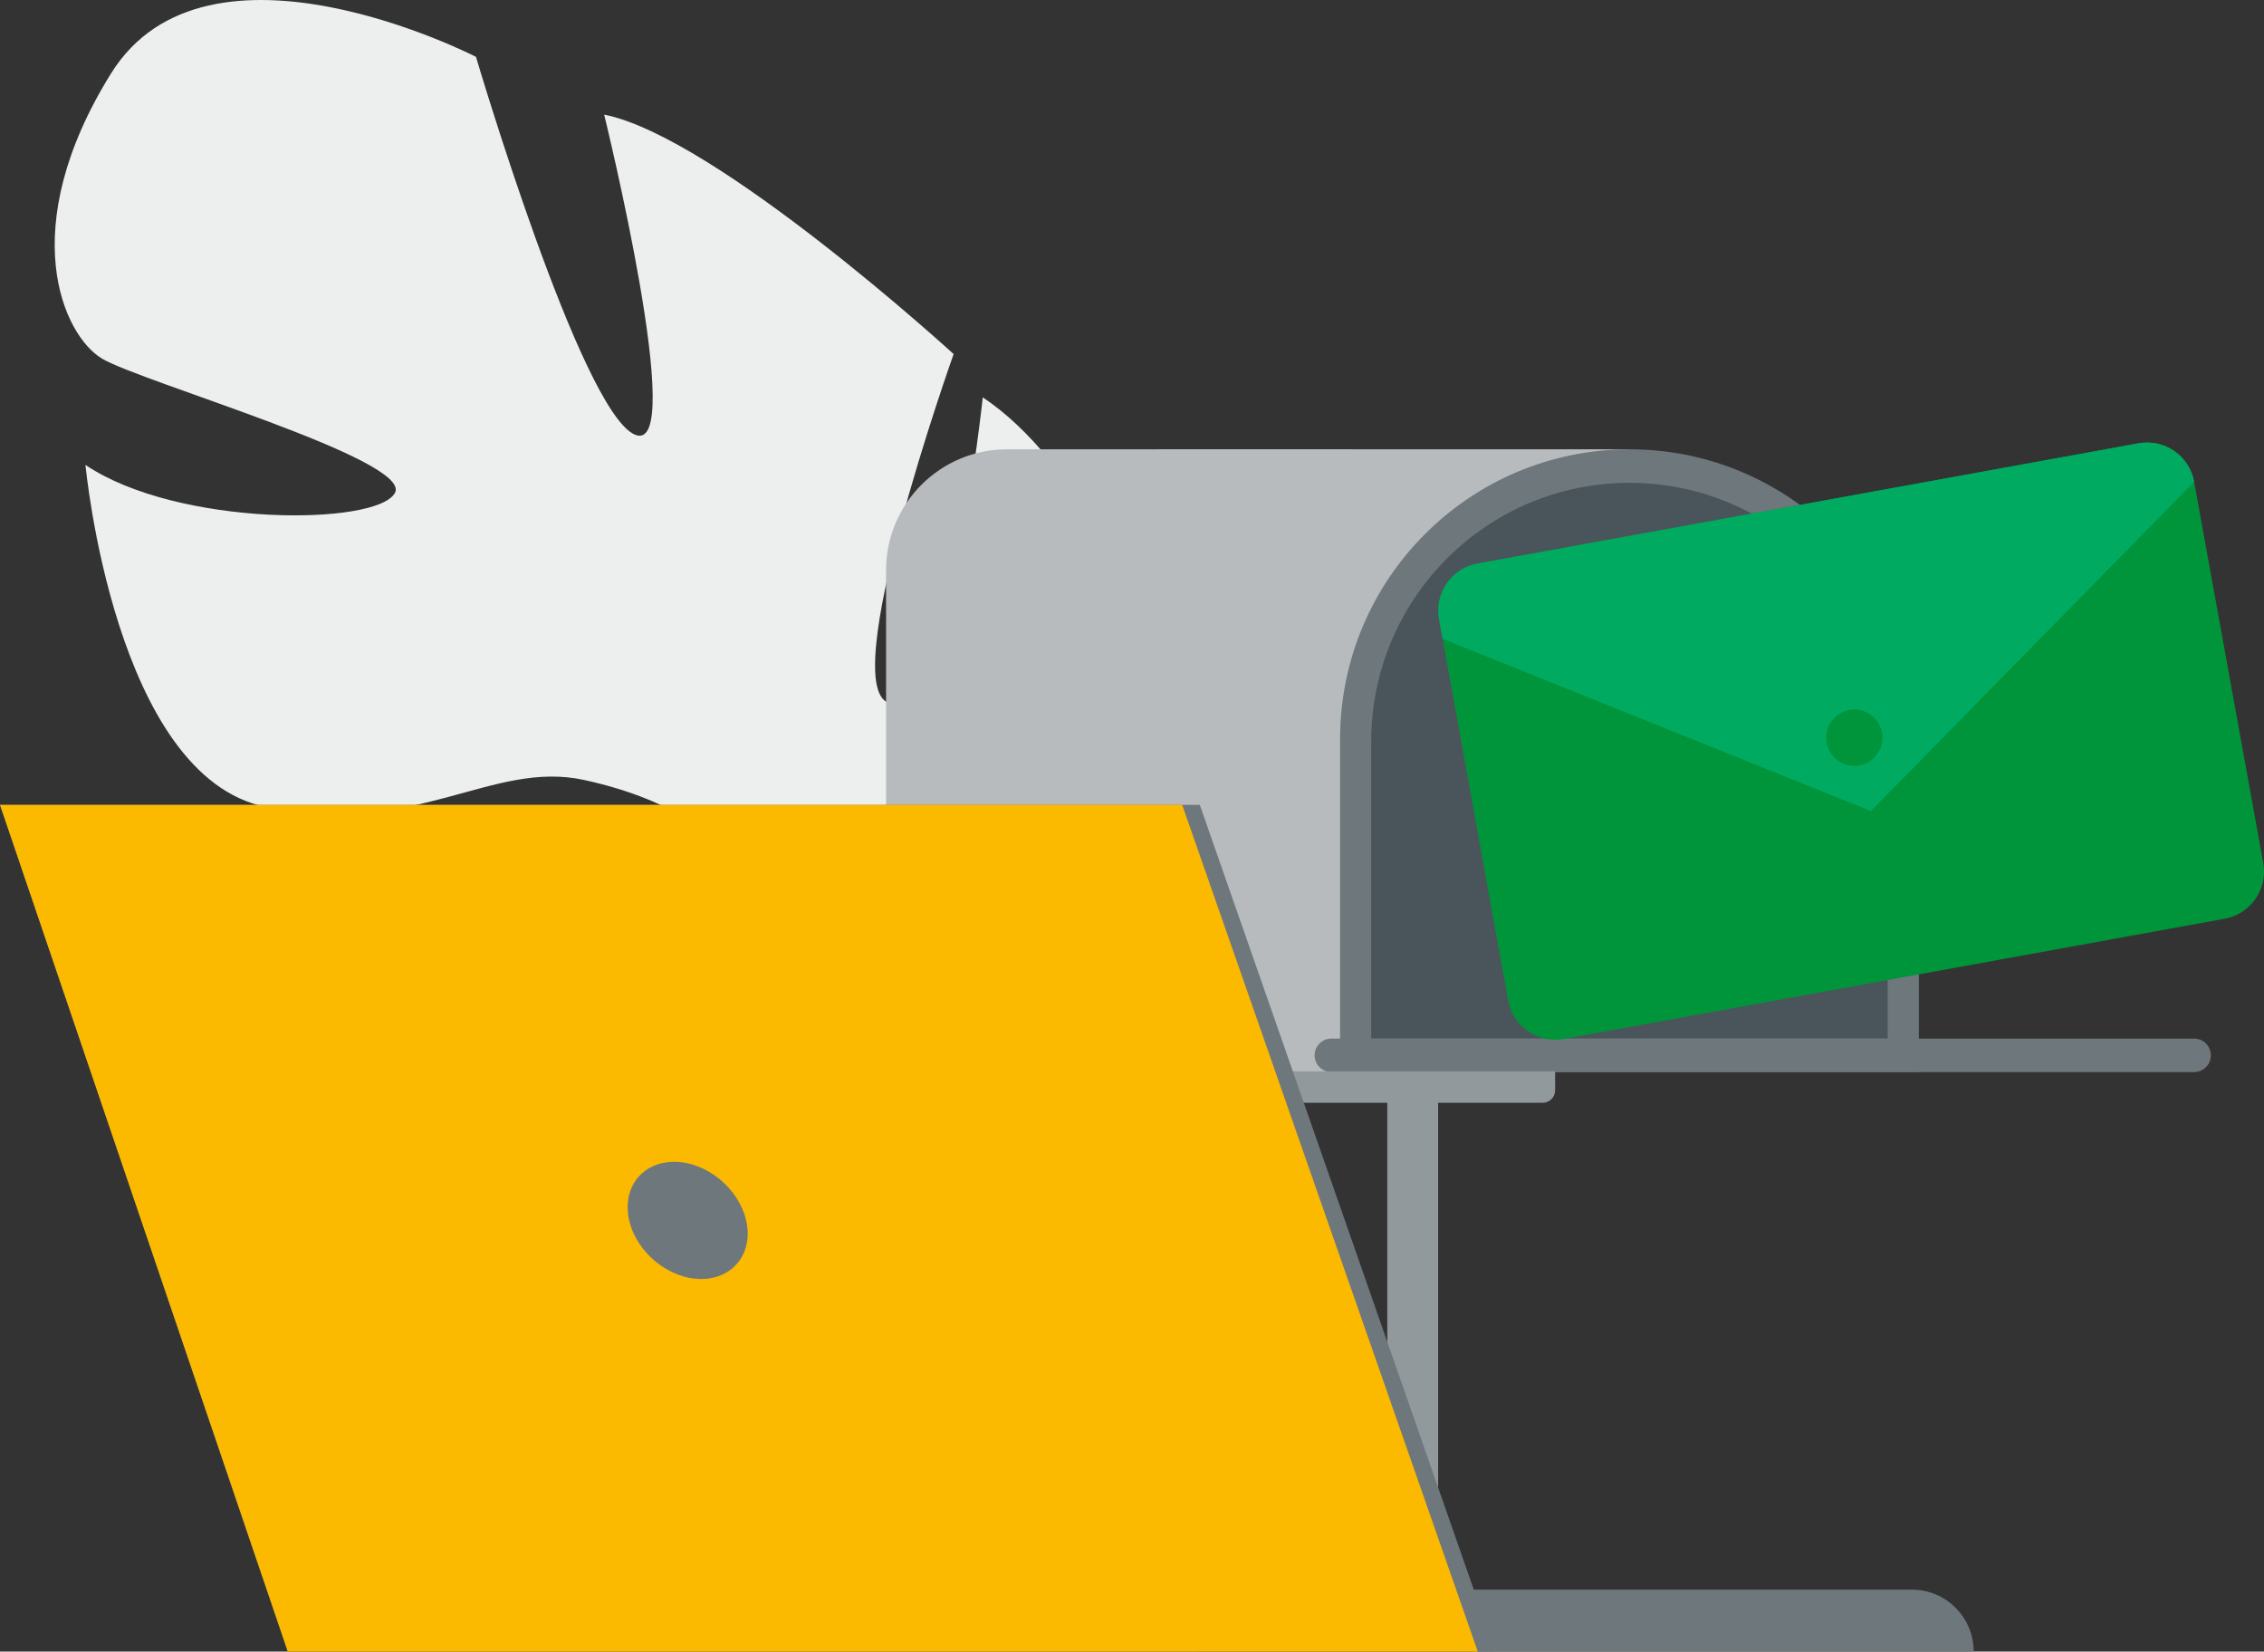 <?xml version="1.0" encoding="utf-8"?>
<!-- Generator: Adobe Illustrator 25.4.1, SVG Export Plug-In . SVG Version: 6.00 Build 0)  -->
<svg version="1.1" id="Layer_1" xmlns="http://www.w3.org/2000/svg" xmlns:xlink="http://www.w3.org/1999/xlink" x="0px" y="0px"
	 viewBox="0 0 850 620" style="enable-background:new 0 0 850 620;" xml:space="preserve">
<rect x="0" y="0" width="850" height="620" fill="#333333" stroke="none"/>
<style type="text/css">
	.st0{fill:#EDEEEE;}
	.st1{fill:#92999D;}
	.st2{fill:#B7BBBD;}
	.st3{fill:#6E777C;}
	.st4{fill:#4A555B;}
	.st5{fill:#00953B;}
	.st6{fill:#00AB61;}
	.st7{fill:#FBBA00;}
</style>
<g>
	<path class="st0" d="M41.65,27.63c36.16-58.25,137.05-6.29,137.05-6.29s39.25,132.79,59.56,141.78
		c20.31,8.99-11.43-120.09-11.43-120.09c42.07,8.34,131.2,89.89,131.2,89.89s-45.42,127.47-23.53,131.18
		c21.89,3.71,34.47-114.92,34.47-114.92c36,23.79,59.06,81.14,59.06,81.14c23.58,89.19-91.98,114.9-91.98,114.9
		s-14.79,44.52-2.55,104.37l0,0c0,0,3.4,11.39,4.9,29.47l-10.79-3.25c-0.01-3.16-0.14-6.25-0.41-9.27c0.01-0.02,0-0.04-0.01-0.06
		c0-0.04-0.01-0.09-0.01-0.13c-0.24-1.89-0.59-4.59-1.04-7.88c0,0,0-0.01,0-0.01c0-0.01,0-0.01,0-0.02
		c-1.36-7.45-2.15-12.9-2.53-16.77c0-0.01,0-0.02,0-0.04c-3.79-23.25-10.09-53.96-17.91-62.36c0,0,1.7-1.32,3.79-4.26
		c-1.21,1.36-2.47,2.78-3.79,4.26c-30.35,34.07-124.65,12.9-172.91-13.15c-48.27-26.04-21.49-33.83,13.28-49.08
		c34.77-15.25,90.93,8.43,110.85,4.34c19.92-4.09-2.37-20.87-37.45-28.55c-35.08-7.68-62.53,21.51-119.5,10.13
		C43,291.59,32.09,174.53,32.09,174.53c34.68,23.4,109.6,22.9,116.2,10.48c6.6-12.42-95.35-41.65-109.98-50.38
		C23.67,125.91,5.48,85.87,41.65,27.63z"/>
	<polygon class="st1" points="539.93,402.46 539.93,620 521.54,619.98 520.85,619.98 520.85,402.46 	"/>
	<path class="st2" d="M332.66,402.46h217.31V214.07c0-25.08-20.33-45.4-45.4-45.4h-126.5c-25.08,0-45.4,20.33-45.4,45.4V402.46z"/>
	<polygon class="st2" points="611.77,168.67 434.68,168.67 434.68,310.38 590.14,310.38 	"/>
	<path class="st3" d="M503.11,402.46h217.31V277.5c0-60.11-48.65-108.83-108.65-108.83l0,0c-60.01,0-108.65,48.73-108.65,108.83
		V402.46z"/>
	<path class="st4" d="M514.81,389.88h193.92V278.37c0-53.64-43.41-97.12-96.96-97.12l0,0c-53.55,0-96.96,43.48-96.96,97.12V389.88z"
		/>
	<path class="st3" d="M823.77,402.46H499.84c-3.47,0-6.28-2.82-6.28-6.29l0,0c0-3.47,2.81-6.29,6.28-6.29h323.93
		c3.47,0,6.28,2.82,6.28,6.29l0,0C830.05,399.64,827.24,402.46,823.77,402.46z"/>
	<path class="st1" d="M484.56,413.99h94.64c2.57,0,4.66-2.09,4.66-4.66v-7.16H479.63v6.89
		C479.63,411.79,481.84,413.99,484.56,413.99z"/>
	<g>
		<g>
			<path class="st5" d="M823.77,180.85l25.95,143.12c0.38,2.11,0.37,4.21,0.04,6.2c-1.21,7.27-6.86,13.33-14.51,14.72l-248.15,45.13
				c-7.69,1.4-15.12-2.35-18.79-8.77c-0.99-1.73-1.71-3.66-2.08-5.73l-25.93-143.06c-1.77-9.79,4.7-19.15,14.45-20.92l248.15-45.13
				C812.62,164.65,821.96,171.09,823.77,180.85z"/>
			<g>
				<path class="st6" d="M823.77,180.85l-121.36,123.6l-160.8-64.66l-1.33-7.32c-1.77-9.79,4.7-19.15,14.45-20.92l248.15-45.13
					C812.62,164.65,821.96,171.09,823.77,180.85z"/>
			</g>
		</g>
	</g>
	<g>
		<path class="st3" d="M449.63,620H741l0,0c0-12.85-10.4-23.26-23.23-23.26H449.63V620z"/>
		<polygon class="st3" points="0,302.15 108.04,620 561.44,620 450.46,302.15 		"/>
		<polygon class="st7" points="0,302.15 107.05,617.06 108.04,620 554.82,620 443.84,302.15 		"/>
		<path class="st3" d="M236.23,458.14c2.8,12.14,14.9,21.99,27.02,21.99c12.12,0,19.68-9.84,16.88-21.99
			c-2.8-12.14-14.9-21.99-27.02-21.99C240.99,436.15,233.43,445.99,236.23,458.14z"/>
	</g>
	<ellipse class="st5" cx="696.18" cy="276.93" rx="10.58" ry="10.6"/>
</g>
</svg>
